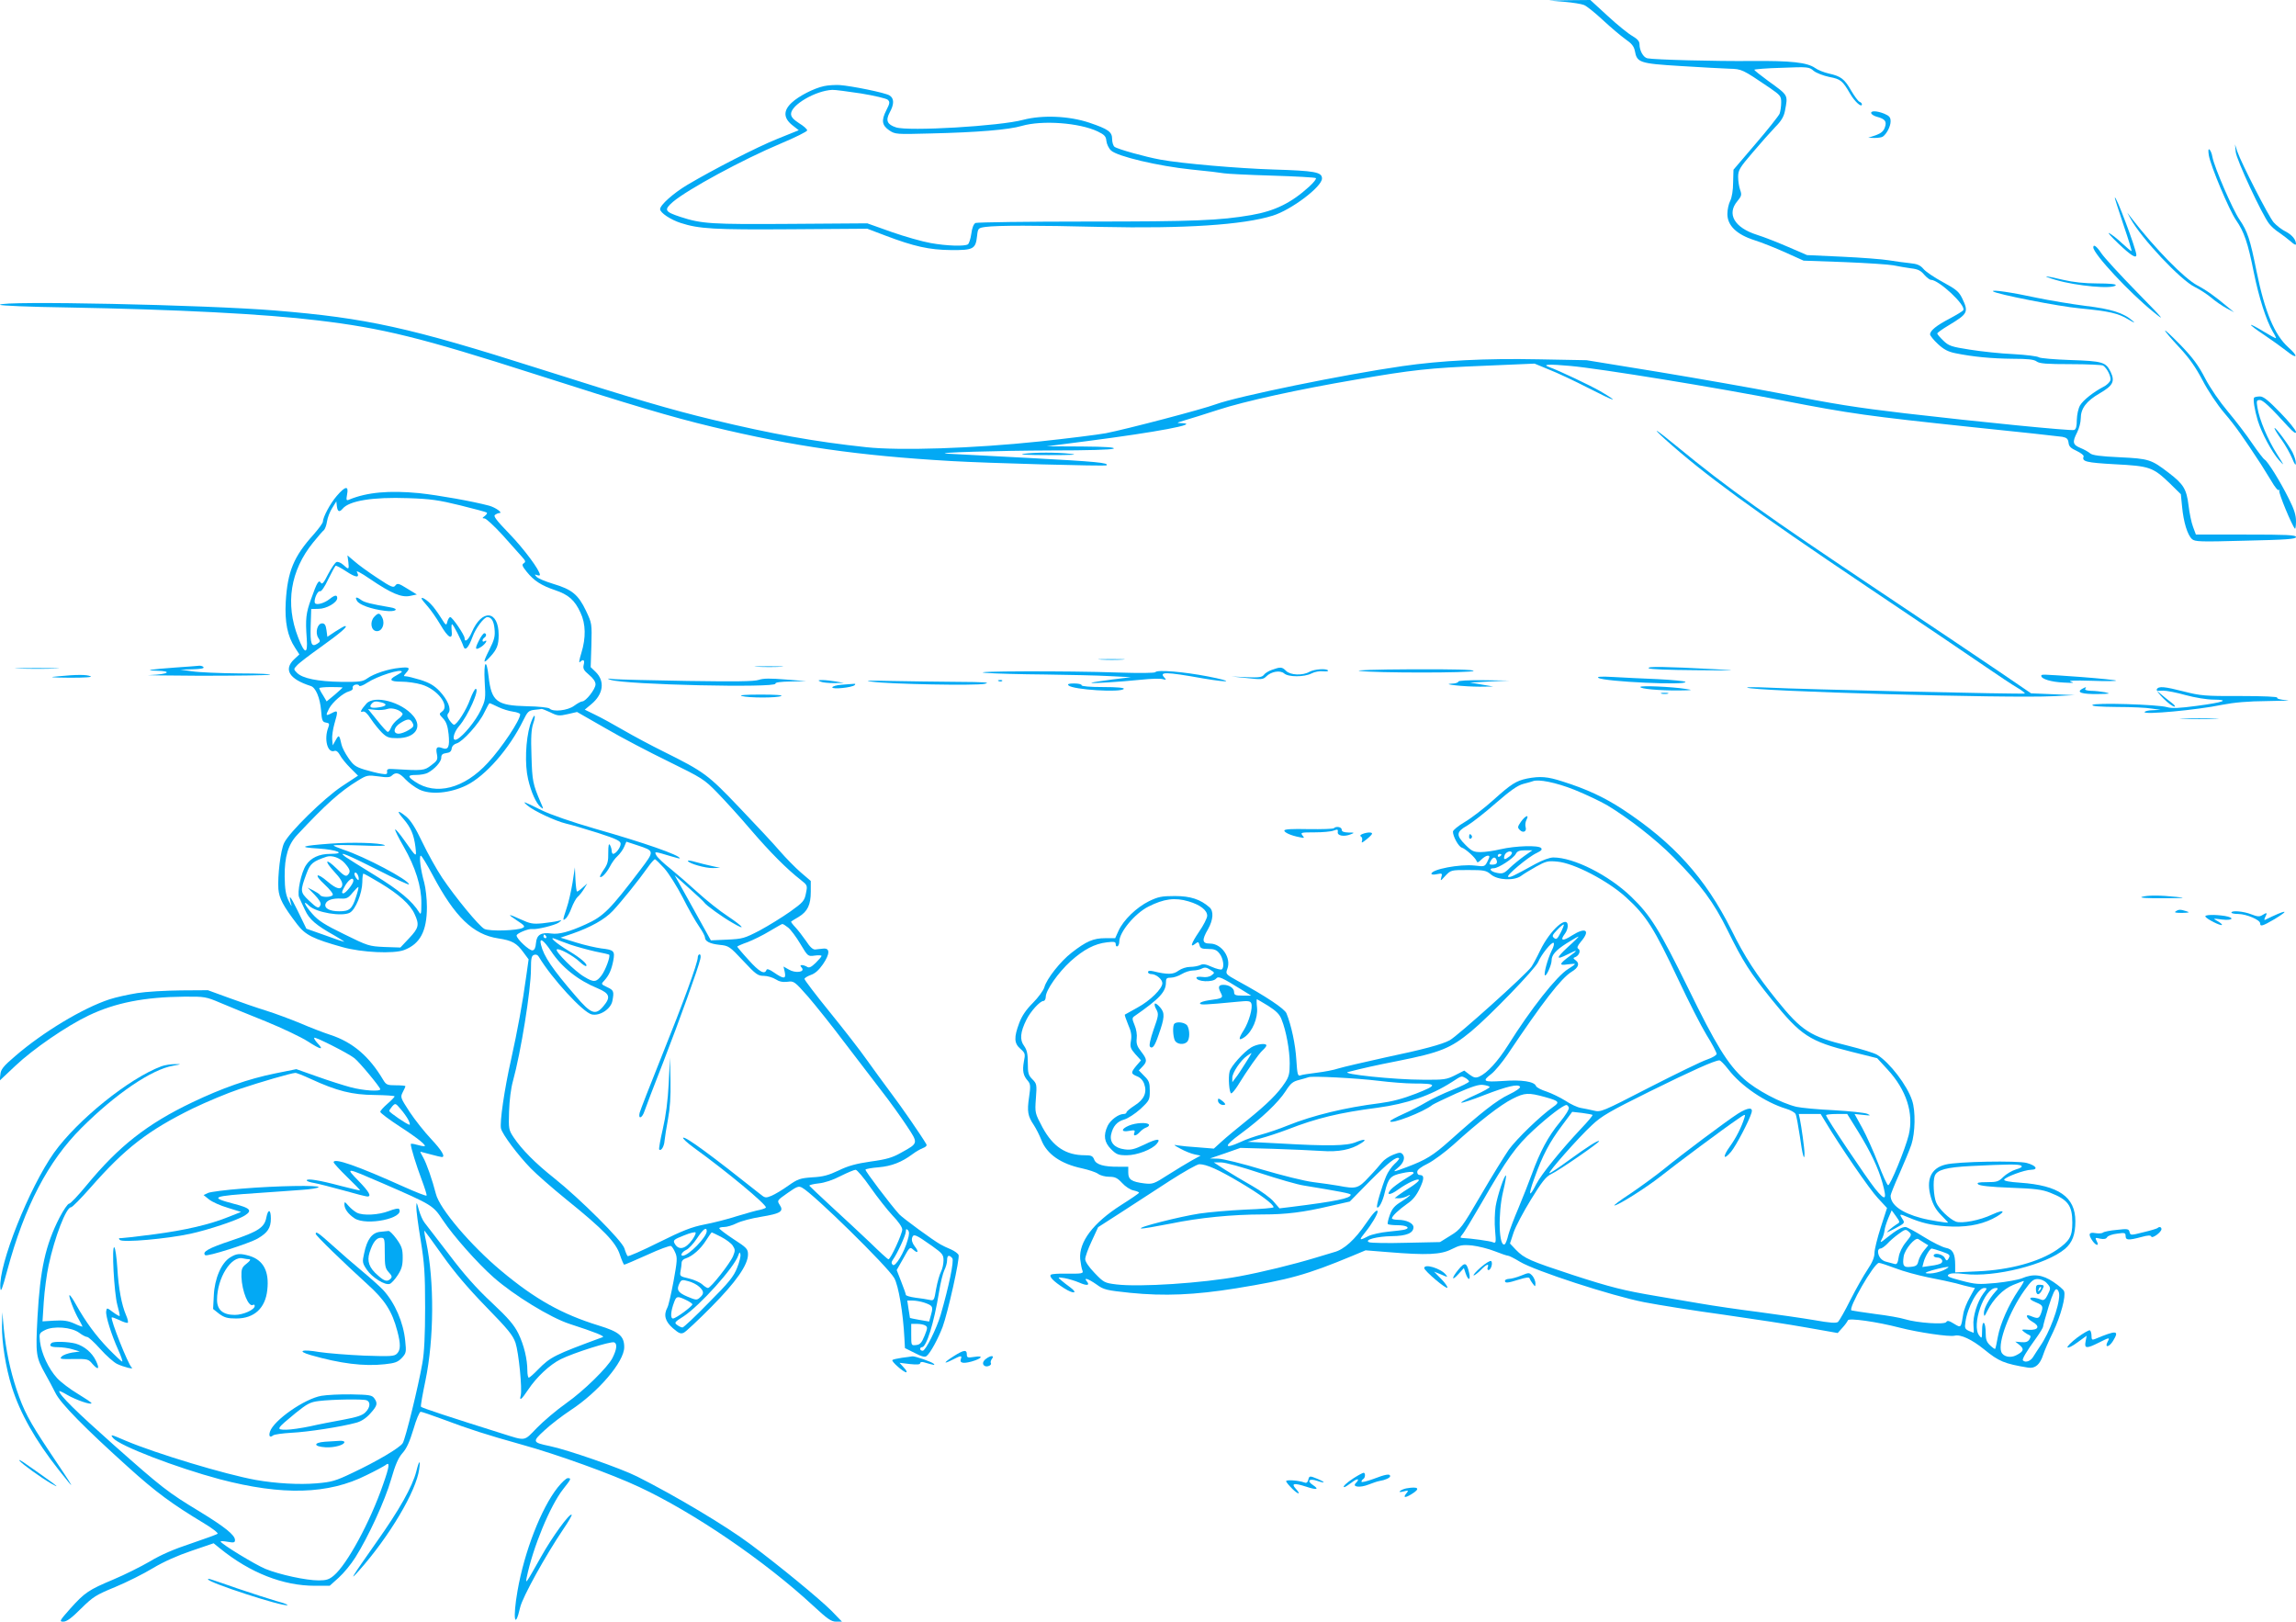 <?xml version="1.0" standalone="no"?>
<!DOCTYPE svg PUBLIC "-//W3C//DTD SVG 20010904//EN"
 "http://www.w3.org/TR/2001/REC-SVG-20010904/DTD/svg10.dtd">
<svg version="1.0" xmlns="http://www.w3.org/2000/svg"
 width="1280pt" height="904pt" viewBox="0 0 1280 904"
 preserveAspectRatio="xMidYMid meet">
<g transform="translate(0,904) scale(0.1,-0.1)"
fill="#03a9f4" stroke="none">
<path d="M8720 9030 c47 -4 97 -12 111 -18 15 -6 62 -44 105 -84 44 -41 100
-88 125 -106 35 -24 48 -40 53 -65 12 -66 25 -71 254 -85 114 -7 237 -14 273
-15 70 -2 72 -3 224 -106 61 -42 65 -47 65 -82 0 -21 -4 -49 -9 -63 -6 -13
-66 -89 -134 -168 l-123 -144 -2 -71 c0 -43 -7 -84 -16 -102 -9 -17 -16 -50
-16 -74 0 -64 51 -114 151 -146 41 -13 119 -44 174 -69 l100 -45 225 -8 c124
-5 248 -13 275 -18 28 -6 72 -13 99 -17 37 -4 54 -12 73 -35 14 -16 31 -29 38
-29 44 0 197 -143 180 -169 -3 -6 -37 -26 -74 -46 -75 -39 -111 -68 -111 -89
0 -7 20 -32 44 -54 32 -30 57 -43 97 -51 98 -20 203 -30 319 -31 85 0 120 -4
134 -15 16 -12 56 -15 190 -15 94 0 176 -4 181 -8 23 -16 46 -64 40 -83 -4
-10 -21 -27 -38 -35 -57 -30 -113 -74 -131 -104 -10 -18 -17 -51 -18 -81 0
-35 -4 -52 -15 -56 -15 -6 -531 45 -943 93 -271 32 -394 51 -711 114 -140 27
-436 79 -659 116 l-405 66 -268 5 c-296 6 -545 -7 -759 -38 -328 -47 -922
-169 -1041 -213 -72 -27 -495 -138 -612 -161 -44 -8 -210 -29 -370 -46 -369
-39 -779 -52 -965 -32 -290 31 -528 74 -860 154 -228 55 -431 114 -965 284
-723 230 -960 282 -1470 324 -386 32 -1535 56 -1535 32 0 -5 170 -12 378 -15
605 -11 1097 -36 1392 -72 362 -43 577 -96 1210 -299 533 -171 764 -240 990
-294 457 -110 816 -161 1330 -191 204 -12 863 -30 869 -24 15 14 -56 21 -432
41 -232 12 -438 23 -457 24 -87 6 287 17 583 18 201 0 334 4 345 10 12 7 -42
11 -178 12 l-195 1 225 29 c388 50 633 96 530 100 -34 1 -34 1 15 16 28 8 111
34 185 58 147 48 446 114 770 169 312 54 411 65 715 77 l280 12 80 -33 c44
-17 144 -64 222 -104 148 -76 180 -85 65 -17 -58 33 -228 114 -286 135 -42 15
-1 17 119 6 160 -14 825 -122 1190 -194 370 -72 473 -86 1040 -146 264 -27
494 -52 512 -55 25 -5 32 -11 35 -33 2 -21 13 -31 46 -46 23 -11 41 -25 38
-31 -11 -28 14 -34 174 -43 194 -10 212 -16 306 -106 l62 -61 7 -70 c8 -86 30
-157 55 -180 17 -15 42 -16 299 -9 227 5 281 9 281 20 0 12 -51 14 -279 14
l-279 0 -16 43 c-9 23 -20 77 -25 119 -11 91 -28 119 -109 181 -99 76 -111 80
-275 88 -109 5 -153 11 -165 22 -9 8 -34 22 -54 30 -43 18 -46 32 -18 87 11
22 20 56 20 77 0 56 31 97 105 140 74 43 87 66 62 119 -27 56 -45 61 -225 67
-89 3 -168 10 -175 15 -7 6 -71 14 -142 18 -72 3 -181 15 -244 25 -103 16
-117 21 -147 50 -19 18 -34 36 -34 40 0 4 28 24 63 45 108 65 113 74 76 151
-18 37 -33 50 -107 90 -48 26 -97 59 -109 74 -18 21 -35 28 -75 32 -29 3 -82
10 -118 16 -36 6 -153 15 -260 20 l-196 9 -104 45 c-58 25 -136 56 -175 68
-126 40 -170 116 -109 188 23 28 25 35 15 63 -6 17 -11 49 -11 72 0 37 8 51
81 136 44 52 101 116 126 142 33 33 48 58 54 90 17 91 21 84 -95 168 -41 30
-76 58 -76 61 0 3 69 9 152 11 148 6 154 5 179 -17 15 -12 54 -27 87 -34 64
-12 74 -21 116 -93 25 -44 66 -81 66 -59 0 5 -6 11 -14 14 -7 3 -28 31 -46 62
-37 65 -57 80 -124 95 -27 6 -62 20 -77 31 -44 31 -135 41 -354 39 -199 -2
-541 7 -581 15 -23 5 -44 43 -44 79 0 16 -12 29 -39 45 -22 12 -84 62 -137
111 l-98 90 -115 -1 -116 -2 85 -7z"/>
<path d="M4594 8560 c-57 -12 -142 -56 -181 -93 -47 -44 -45 -85 3 -124 l37
-29 -119 -48 c-117 -47 -356 -170 -503 -257 -77 -46 -151 -112 -151 -135 0
-20 59 -59 115 -77 102 -33 186 -38 615 -35 l425 3 100 -38 c161 -61 246 -80
367 -81 125 -1 137 6 145 78 5 44 6 45 47 51 70 9 275 9 646 0 462 -10 790 11
956 63 103 32 274 161 274 207 0 36 -40 43 -270 50 -194 6 -509 33 -630 55
-83 15 -242 59 -257 72 -7 6 -13 25 -13 43 0 40 -21 55 -127 91 -113 38 -262
44 -369 16 -129 -35 -640 -65 -709 -42 -49 16 -59 38 -35 83 26 47 25 79 -1
95 -23 15 -211 53 -279 58 -25 1 -64 -1 -86 -6z m206 -41 c74 -12 141 -28 149
-35 13 -12 12 -20 -8 -59 -29 -57 -24 -84 17 -112 33 -22 39 -22 230 -17 263
6 437 21 508 42 114 33 321 18 424 -31 37 -18 46 -27 48 -53 2 -17 13 -41 26
-53 35 -33 264 -87 448 -106 84 -8 166 -18 181 -21 16 -3 136 -9 268 -13 131
-4 241 -10 245 -14 4 -4 -13 -25 -37 -47 -100 -91 -191 -136 -324 -159 -175
-30 -314 -36 -910 -36 -335 0 -617 -4 -627 -8 -10 -6 -19 -27 -23 -60 -4 -29
-13 -55 -19 -59 -18 -12 -118 -9 -207 7 -46 8 -145 36 -219 62 l-135 48 -428
-3 c-442 -3 -495 0 -614 39 -88 29 -93 39 -41 84 83 70 389 236 601 325 81 34
147 67 147 73 0 7 -20 25 -45 40 -32 21 -45 35 -45 52 0 50 137 130 230 134
14 1 86 -9 160 -20z"/>
<path d="M10432 8408 c3 -7 17 -15 32 -19 45 -12 56 -26 44 -59 -7 -21 -21
-33 -51 -44 l-42 -14 35 -1 c19 0 40 3 46 7 22 15 44 58 44 85 0 23 -7 31 -35
43 -42 17 -78 18 -73 2z"/>
<path d="M12464 8193 c4 -44 147 -350 186 -400 11 -15 37 -38 58 -51 20 -14
49 -36 65 -50 15 -14 27 -20 27 -13 0 25 -22 52 -59 71 -21 10 -51 34 -66 51
-29 35 -179 328 -202 394 l-13 40 4 -42z"/>
<path d="M12314 8174 c11 -62 113 -304 151 -360 46 -66 67 -128 100 -294 28
-138 69 -266 105 -328 12 -19 20 -36 18 -37 -2 -2 -32 15 -67 36 -96 58 -96
47 0 -17 46 -31 103 -72 127 -91 59 -48 68 -31 10 20 -78 70 -132 199 -178
425 -36 179 -50 222 -95 288 -38 55 -140 291 -151 349 -3 19 -11 38 -17 42 -6
4 -7 -7 -3 -33z"/>
<path d="M11790 7937 c0 -4 22 -73 49 -153 27 -79 47 -144 44 -144 -3 0 -27
20 -53 44 -25 24 -57 49 -71 56 -13 7 10 -19 51 -58 69 -66 100 -85 100 -63 0
30 -118 345 -120 318z"/>
<path d="M11877 7822 c60 -110 281 -345 359 -382 27 -13 68 -40 91 -59 23 -20
61 -46 85 -59 l43 -23 -30 25 c-76 64 -124 98 -175 125 -73 39 -233 202 -368
376 l-23 30 18 -33z"/>
<path d="M11670 7661 c0 -36 203 -254 335 -360 70 -57 60 -44 -91 110 -94 96
-183 193 -199 217 -26 39 -45 53 -45 33z"/>
<path d="M11459 7480 c118 -35 322 -53 336 -30 4 6 -32 10 -102 10 -73 0 -135
7 -191 20 -104 25 -128 25 -43 0z"/>
<path d="M11111 7416 c14 -15 370 -85 484 -95 164 -16 214 -27 271 -62 32 -19
40 -22 24 -8 -51 45 -121 67 -265 84 -77 10 -198 30 -270 45 -138 30 -254 47
-244 36z"/>
<path d="M12070 7197 c0 -5 35 -46 78 -92 57 -61 92 -111 131 -185 30 -58 82
-136 122 -183 61 -71 106 -136 205 -287 12 -19 38 -61 57 -92 18 -32 37 -55
42 -50 5 4 5 2 2 -4 -6 -10 71 -195 87 -211 3 -4 6 15 6 41 0 35 -10 67 -41
128 -49 98 -116 205 -134 216 -7 4 -38 45 -69 90 -31 46 -92 126 -135 177 -47
56 -98 130 -127 185 -37 72 -68 114 -135 184 -49 50 -88 87 -89 83z"/>
<path d="M12567 6824 c-8 -8 2 -69 20 -129 22 -70 77 -173 118 -220 33 -36 31
-33 -12 35 -51 81 -97 190 -108 258 -6 37 -5 42 13 42 18 0 56 -36 160 -150
28 -30 42 -40 42 -28 0 9 -39 58 -87 107 -67 69 -94 91 -114 91 -14 0 -28 -3
-32 -6z"/>
<path d="M12680 6653 c0 -5 18 -35 40 -65 22 -31 48 -78 59 -104 14 -34 20
-42 20 -26 1 12 -8 39 -18 60 -24 46 -101 149 -101 135z"/>
<path d="M9282 6592 c218 -196 490 -395 1127 -823 295 -198 593 -399 662 -447
70 -48 148 -100 174 -115 26 -15 45 -30 43 -33 -6 -5 -1249 23 -1433 33 -66 3
-118 3 -115 0 20 -20 1462 -61 1705 -48 l120 6 -121 5 -121 5 -179 122 c-99
67 -393 265 -654 439 -644 430 -860 584 -1142 816 -117 96 -149 116 -66 40z"/>
<path d="M5705 6510 c-29 -4 29 -7 140 -7 132 0 170 2 125 7 -80 9 -198 9
-265 0z"/>
<path d="M1877 6275 c-37 -43 -76 -117 -77 -143 0 -8 -24 -40 -52 -72 -110
-122 -145 -205 -155 -375 -6 -112 9 -191 52 -256 l24 -37 -30 -28 c-59 -57
-26 -110 93 -148 28 -8 52 -66 58 -136 4 -57 8 -65 27 -68 19 -3 21 -7 13 -28
-25 -65 -4 -145 35 -130 10 3 20 -5 30 -23 8 -16 34 -48 58 -72 l43 -43 -91
-60 c-99 -66 -293 -256 -321 -315 -20 -41 -37 -185 -32 -257 5 -53 25 -92 105
-197 46 -60 89 -81 253 -127 107 -30 285 -38 343 -16 89 34 127 105 127 240 0
45 -7 106 -15 136 -20 70 -30 150 -19 150 5 0 35 -50 67 -110 123 -232 225
-330 364 -351 79 -12 103 -26 141 -78 l29 -39 -14 -99 c-19 -140 -49 -303 -83
-456 -38 -168 -65 -355 -57 -388 8 -33 94 -148 166 -222 31 -32 121 -111 200
-175 206 -166 275 -238 297 -307 10 -30 21 -55 24 -55 4 0 62 25 129 55 67 31
127 53 132 49 6 -3 17 -21 24 -38 12 -27 10 -48 -10 -158 -13 -69 -28 -135
-34 -146 -23 -43 -13 -78 30 -116 35 -30 45 -34 63 -24 11 6 80 70 151 142
139 140 205 235 205 293 0 30 -7 38 -80 85 -44 29 -80 56 -80 61 0 4 12 7 27
7 15 0 46 9 70 21 24 12 85 28 136 36 109 18 128 30 104 66 -16 25 -15 25 43
66 53 37 62 41 82 30 62 -33 475 -438 513 -503 24 -41 50 -196 57 -336 l3 -55
54 -27 c40 -21 58 -25 67 -17 21 17 63 94 89 162 29 79 97 381 89 401 -3 8
-22 22 -42 31 -20 8 -47 21 -59 28 -43 24 -208 145 -230 168 -48 53 -192 243
-188 249 2 4 36 10 74 13 70 6 128 28 188 73 17 13 43 28 58 34 17 6 24 14 19
22 -28 48 -139 209 -199 288 -39 52 -100 136 -135 185 -35 50 -127 168 -204
263 -78 96 -141 179 -141 185 0 5 16 15 35 22 24 8 45 27 68 60 39 57 40 91 2
87 -14 -1 -34 -4 -45 -5 -13 -1 -29 13 -51 47 -18 26 -45 61 -60 77 -15 16
-26 30 -23 32 2 2 21 14 42 26 49 30 67 67 67 140 l0 60 -56 48 c-30 26 -83
80 -116 118 -33 39 -134 147 -224 241 -177 186 -197 201 -424 314 -69 34 -170
88 -225 120 -55 32 -126 71 -158 86 l-57 28 36 30 c68 56 78 129 24 181 l-27
26 4 122 c3 121 3 122 -30 192 -43 90 -78 119 -182 150 -46 14 -89 32 -95 41
-11 12 -10 13 4 8 9 -3 16 -3 16 1 0 26 -89 145 -169 228 -75 78 -92 100 -81
107 8 6 19 10 24 10 22 0 -21 31 -57 41 -94 25 -280 58 -391 70 -166 16 -290
5 -389 -36 -16 -7 -18 -4 -12 29 10 50 -10 47 -58 -9z m688 -52 c77 -19 144
-37 148 -40 5 -3 0 -11 -10 -19 -16 -12 -16 -13 -2 -14 9 0 54 -42 100 -92 46
-51 94 -106 108 -121 21 -23 23 -29 11 -37 -12 -7 -9 -16 16 -47 41 -51 82
-77 159 -103 74 -25 109 -55 141 -125 30 -63 31 -140 5 -225 -11 -35 -15 -58
-8 -51 19 19 28 12 21 -15 -5 -21 0 -31 30 -56 23 -19 36 -38 36 -53 0 -26
-54 -95 -74 -95 -7 0 -27 -11 -46 -25 -36 -26 -116 -35 -136 -15 -6 6 -62 12
-125 13 -170 4 -199 26 -215 165 -12 106 -28 87 -22 -26 6 -96 5 -104 -22
-161 -28 -59 -96 -143 -132 -162 -31 -16 -22 35 12 74 49 56 116 207 92 207
-5 0 -19 -26 -31 -58 -21 -60 -74 -142 -90 -142 -5 0 -16 12 -26 26 -12 19
-14 29 -5 39 18 22 -4 74 -50 123 -30 31 -56 46 -106 62 -36 11 -73 20 -82 20
-13 0 -13 2 1 18 27 30 20 35 -35 29 -64 -6 -143 -32 -181 -59 -25 -18 -43
-20 -146 -19 -129 2 -214 19 -245 50 -20 20 -20 21 0 42 10 12 69 57 131 101
109 78 156 118 137 118 -5 0 -29 -14 -54 -30 l-45 -30 -5 38 c-4 28 -10 37
-24 37 -27 0 -40 -52 -22 -80 13 -19 12 -23 -6 -34 -32 -20 -39 -1 -36 100 l3
94 41 1 c44 0 104 35 104 60 0 19 -13 18 -42 -5 -30 -24 -74 -36 -82 -23 -9
15 14 71 28 66 7 -3 26 24 46 67 19 39 38 73 41 75 4 2 30 -12 59 -31 54 -36
78 -38 60 -4 -7 11 21 -3 72 -38 119 -81 176 -105 224 -95 l38 8 -54 33 c-48
30 -55 31 -66 17 -10 -14 -22 -10 -100 42 -49 32 -107 74 -128 93 l-39 33 5
-37 c5 -43 2 -44 -28 -16 -13 12 -30 19 -38 16 -8 -3 -29 -34 -47 -68 -23 -46
-33 -59 -40 -48 -12 19 -21 5 -55 -91 -28 -77 -32 -110 -24 -219 7 -92 -12
-89 -48 6 -73 188 -43 372 83 528 27 33 54 65 61 70 6 6 14 27 17 48 3 21 16
55 29 75 l23 37 3 -27 c4 -31 14 -35 32 -14 37 45 169 66 365 59 126 -4 172
-11 290 -40z m-325 -928 c0 -2 -13 -11 -30 -20 -45 -24 -36 -35 28 -35 32 0
82 -7 112 -16 89 -26 159 -118 115 -150 -18 -13 -18 -15 5 -39 18 -19 26 -42
31 -88 7 -71 -2 -90 -36 -77 -30 11 -37 3 -29 -36 5 -28 2 -35 -32 -60 -39
-30 -45 -31 -214 -21 -28 2 -34 -1 -32 -15 2 -14 -3 -16 -34 -11 -20 3 -62 14
-93 23 -48 15 -61 24 -89 65 -18 26 -35 59 -38 74 -12 55 -15 57 -32 26 l-17
-30 -3 33 c-2 18 4 57 12 86 22 75 21 79 -14 61 -34 -18 -36 -15 -16 24 19 37
80 89 112 97 15 4 23 12 20 19 -2 7 4 15 14 18 11 3 21 0 23 -6 1 -5 22 2 44
17 56 37 193 81 193 61z m-330 -88 c0 -1 -20 -19 -44 -40 l-45 -37 -20 34
c-12 18 -21 36 -21 40 0 3 29 6 65 6 36 0 65 -1 65 -3z m867 -108 c24 -12 61
-23 83 -26 22 -3 40 -10 40 -15 0 -32 -102 -186 -180 -270 -132 -144 -290
-185 -407 -105 -43 29 -41 37 8 37 22 0 50 5 62 11 39 20 77 62 77 85 0 17 7
23 28 26 19 2 28 9 30 25 2 14 13 25 28 29 33 9 125 110 154 172 14 29 27 52
29 52 3 0 24 -9 48 -21z m291 -30 c40 -20 49 -21 97 -10 l52 12 159 -91 c87
-51 246 -134 353 -186 185 -91 197 -98 269 -172 41 -42 126 -135 187 -207 110
-128 202 -220 279 -280 38 -30 38 -31 29 -75 -8 -41 -15 -50 -88 -102 -44 -31
-120 -78 -170 -105 -85 -44 -95 -47 -181 -51 l-91 -4 -35 63 c-20 35 -65 117
-101 182 l-66 118 80 -72 c44 -39 82 -75 85 -80 8 -14 102 -82 157 -113 80
-47 63 -23 -25 36 -46 30 -121 90 -168 133 -47 43 -115 102 -152 132 -37 29
-73 63 -79 75 -12 23 -13 23 84 -6 26 -8 47 -13 47 -11 0 18 -198 87 -475 166
-128 37 -243 77 -295 102 -105 52 -111 54 -80 27 36 -31 157 -87 215 -101 28
-6 107 -30 178 -52 105 -34 127 -45 127 -61 0 -20 -27 -56 -42 -56 -4 0 -8 8
-8 18 0 9 -5 24 -10 32 -6 10 -9 -3 -9 -43 1 -48 -4 -65 -25 -95 -14 -20 -23
-38 -21 -40 8 -8 36 21 55 57 10 20 29 47 43 59 14 13 31 37 37 52 l12 28 61
-20 c97 -32 97 -31 16 -138 -168 -221 -204 -258 -304 -303 -92 -42 -150 -57
-191 -51 -58 8 -82 -7 -86 -53 -2 -26 -8 -39 -19 -41 -17 -3 -89 64 -89 83 0
12 68 40 88 36 23 -4 126 21 147 36 19 15 19 15 -5 9 -14 -4 -53 -9 -86 -13
-53 -5 -69 -2 -119 21 -75 34 -81 33 -22 -6 40 -26 46 -33 32 -40 -28 -16
-187 -21 -215 -6 -30 16 -161 175 -235 285 -30 45 -80 134 -110 197 -39 82
-65 123 -92 145 -48 39 -54 32 -13 -15 40 -47 57 -85 66 -155 7 -62 7 -61 -60
34 -27 38 -50 66 -53 63 -3 -2 18 -45 47 -95 66 -115 100 -223 99 -316 0 -59
-2 -67 -12 -51 -38 62 -112 124 -246 206 -80 49 -155 96 -166 104 -47 36 16
10 180 -73 96 -49 175 -86 175 -81 0 24 -247 155 -367 194 -29 10 -53 20 -53
23 0 3 69 3 153 0 90 -4 144 -3 131 2 -29 13 -182 17 -304 8 -161 -12 -181
-20 -67 -27 109 -7 160 -30 67 -30 -60 0 -108 -22 -134 -63 -27 -40 -51 -154
-38 -180 5 -12 20 -44 33 -71 23 -51 61 -84 167 -143 31 -18 54 -33 50 -33 -3
0 -52 16 -108 37 l-102 36 -49 101 c-43 88 -53 97 -34 29 3 -10 -4 2 -16 26
-16 34 -21 64 -22 135 -1 111 20 179 70 232 160 171 239 242 339 303 49 30 54
31 114 23 47 -7 65 -6 75 5 22 21 42 15 76 -22 18 -19 52 -44 76 -56 63 -31
172 -21 263 23 106 52 239 203 317 362 24 49 30 55 62 59 20 2 38 4 40 5 3 1
25 -8 49 -19z m-1145 -842 c30 -35 33 -47 15 -65 -10 -10 -23 -2 -60 35 -63
62 -74 48 -14 -17 33 -35 46 -57 44 -73 -4 -30 -32 -24 -82 19 -63 54 -78 40
-17 -16 29 -27 50 -53 46 -59 -8 -14 -62 -14 -70 -1 -3 6 -21 17 -38 26 l-32
16 39 -40 c25 -26 37 -46 33 -56 -9 -24 -19 -20 -66 25 -48 46 -48 52 -12 150
21 56 35 67 111 93 31 10 76 -6 103 -37z m1780 -27 c25 -28 71 -101 103 -163
31 -62 72 -134 91 -161 18 -26 33 -54 33 -61 0 -22 26 -36 81 -42 52 -5 57 -9
132 -89 71 -76 82 -84 115 -84 20 0 50 -9 66 -19 20 -13 39 -17 66 -14 36 5
39 3 115 -83 42 -49 132 -161 198 -249 67 -88 161 -211 209 -273 48 -61 112
-151 143 -198 65 -98 66 -96 -30 -149 -49 -28 -82 -38 -171 -50 -82 -12 -126
-24 -179 -50 -55 -26 -86 -35 -146 -38 -69 -5 -81 -9 -135 -47 -32 -23 -74
-48 -93 -56 -32 -13 -36 -13 -65 11 -273 217 -411 318 -427 313 -7 -2 21 -28
62 -58 180 -130 399 -312 399 -331 0 -3 -15 -9 -32 -13 -18 -3 -76 -19 -128
-35 -52 -17 -135 -38 -183 -47 -71 -14 -120 -33 -255 -100 -92 -46 -170 -80
-173 -76 -4 4 -12 23 -18 43 -14 44 -247 276 -391 391 -105 83 -181 160 -226
227 -28 42 -29 48 -26 145 2 62 10 128 22 171 43 155 100 506 100 623 0 59 3
74 17 79 11 4 21 0 27 -11 72 -120 246 -310 295 -321 45 -10 106 30 115 75 10
53 8 60 -29 77 -35 17 -35 17 -16 37 27 30 40 60 50 111 10 54 4 60 -67 68
-29 4 -92 18 -140 33 l-87 27 65 22 c101 35 181 79 226 127 48 51 147 174 194
241 18 26 37 47 41 47 4 0 27 -23 52 -50z m-1703 -59 c0 -11 -4 -9 -14 4 -8
11 -12 24 -9 28 7 11 23 -12 23 -32z m119 -23 c106 -64 168 -120 192 -173 28
-60 24 -78 -30 -135 l-49 -52 -89 3 c-86 4 -92 6 -224 71 -109 53 -145 76
-178 114 -45 51 -56 82 -17 44 40 -37 182 -61 226 -38 32 17 69 108 70 171 0
26 3 47 6 47 3 0 45 -23 93 -52z m-149 12 c0 -17 -43 -70 -56 -70 -10 0 -9 9
4 32 22 43 52 64 52 38z m15 -89 c-22 -69 -37 -81 -94 -81 -54 0 -85 17 -76
42 8 21 40 31 86 29 31 -2 41 3 65 33 16 19 30 33 32 31 2 -2 -4 -27 -13 -54z
m2409 -172 c14 -11 45 -52 68 -91 42 -70 42 -70 80 -65 21 3 38 2 38 -2 0 -4
-15 -21 -33 -39 -24 -23 -36 -29 -47 -22 -8 5 -21 10 -29 10 -11 0 -11 -3 -1
-15 20 -24 -35 -32 -72 -10 l-30 17 7 -31 c8 -39 -5 -40 -59 -3 -27 19 -41 23
-43 15 -10 -28 -41 -10 -100 56 -35 38 -63 72 -63 74 0 2 26 14 58 25 31 12
86 39 122 61 36 21 68 40 71 40 4 1 18 -8 33 -20z m-1349 -49 c3 -5 1 -10 -4
-10 -6 0 -11 5 -11 10 0 6 2 10 4 10 3 0 8 -4 11 -10z m135 -46 c36 -12 98
-29 138 -38 41 -8 76 -16 78 -18 8 -9 -20 -85 -42 -115 -30 -39 -43 -41 -97
-8 -51 29 -164 142 -153 152 9 10 90 -33 128 -69 17 -16 33 -26 36 -23 10 9
-30 44 -97 84 -69 41 -118 84 -76 67 11 -5 49 -19 85 -32z m-108 -36 c60 -91
151 -163 261 -208 66 -28 73 -49 31 -99 -44 -53 -69 -44 -155 57 -129 149
-178 222 -193 285 -11 44 13 29 56 -35z m1782 -1319 c38 -54 93 -124 122 -155
32 -33 54 -65 54 -78 0 -24 -65 -166 -77 -166 -4 0 -50 42 -102 93 -53 50
-150 141 -216 201 -66 61 -121 113 -123 116 -1 4 22 10 51 13 33 3 81 19 123
41 38 19 76 35 84 35 8 0 46 -45 84 -100z m-914 -242 c0 -33 -101 -137 -134
-137 -16 0 -3 22 19 32 14 6 41 35 61 65 34 52 54 66 54 40z m1120 -50 c-19
-69 -69 -152 -83 -138 -9 9 -8 16 1 29 24 33 72 137 72 157 0 14 3 16 11 8 9
-9 9 -23 -1 -56z m-1200 3 c-38 -54 -77 -62 -99 -22 -10 18 -4 23 52 45 34 14
63 21 65 16 2 -5 -6 -22 -18 -39z m160 15 c27 -14 57 -36 65 -49 14 -21 14
-28 2 -58 -17 -41 -125 -178 -140 -178 -6 0 -20 9 -32 20 -12 11 -45 26 -74
33 -51 12 -52 13 -47 41 3 16 6 37 6 47 0 10 10 21 23 24 37 12 83 52 113 100
16 25 30 45 32 45 1 0 25 -11 52 -25z m1178 -52 c56 -40 62 -48 62 -79 0 -19
-6 -48 -14 -63 -8 -15 -20 -58 -27 -95 -11 -66 -12 -68 -38 -62 -14 3 -50 9
-78 12 -29 4 -53 11 -53 16 0 5 -12 38 -26 74 l-25 64 37 65 c35 64 37 65 55
49 27 -25 33 -12 8 19 -13 17 -18 34 -14 47 8 24 18 20 113 -47z m-1089 -121
c-18 -47 -46 -82 -158 -194 -74 -76 -140 -138 -146 -138 -6 0 -20 6 -30 14
-17 12 -15 16 36 48 90 59 283 273 305 340 7 20 8 20 12 5 2 -10 -6 -44 -19
-75z m1200 54 c11 -13 -19 -157 -65 -316 -23 -78 -84 -200 -100 -200 -8 0 -14
5 -14 10 0 6 4 10 10 10 25 0 67 135 95 307 8 52 22 107 30 123 8 16 15 40 15
55 0 28 11 32 29 11z m-1411 -159 c27 -25 28 -39 4 -60 -17 -16 -22 -15 -70 5
-54 23 -63 39 -42 78 9 16 15 17 47 8 21 -5 48 -19 61 -31z m-73 -74 c19 -9
35 -20 35 -24 0 -11 -92 -79 -108 -79 -16 0 -13 41 7 93 12 32 18 33 66 10z
m1326 -14 c49 -17 52 -22 40 -66 l-11 -40 -53 9 c-28 5 -53 10 -54 11 0 1 -4
23 -8 50 l-7 47 29 0 c17 0 45 -5 64 -11z m9 -129 c12 -8 11 -15 -6 -57 -16
-39 -25 -49 -47 -51 -27 -3 -27 -3 -27 57 l0 61 33 0 c17 0 39 -4 47 -10z"/>
<path d="M1990 5691 c11 -22 80 -47 156 -56 61 -8 85 11 27 20 -101 17 -142
27 -159 40 -27 20 -37 18 -24 -4z"/>
<path d="M2350 5704 c0 -4 15 -23 33 -43 18 -20 50 -66 72 -103 44 -76 70 -89
63 -33 -2 19 -1 35 2 35 7 0 52 -89 64 -124 9 -27 28 -7 50 53 17 48 64 111
83 111 23 -1 36 -22 40 -66 4 -41 -1 -60 -29 -116 -37 -73 -36 -84 4 -40 38
41 48 65 48 122 0 138 -93 148 -150 15 -18 -42 -40 -60 -40 -32 0 17 -68 117
-80 117 -5 0 -12 -11 -16 -25 -6 -24 -7 -24 -36 22 -17 27 -40 59 -52 71 -23
26 -56 47 -56 36z"/>
<path d="M2086 5601 c-25 -27 -18 -75 11 -79 31 -5 51 37 35 73 -14 30 -23 31
-46 6z"/>
<path d="M2670 5469 c-25 -48 -21 -57 14 -34 24 16 39 44 16 30 -5 -3 -10 -2
-10 4 0 5 5 13 10 16 13 8 13 25 0 25 -5 0 -19 -18 -30 -41z"/>
<path d="M2043 5118 c-31 -35 -39 -52 -21 -45 11 4 25 -9 46 -41 17 -26 45
-60 62 -77 27 -26 39 -30 85 -30 99 0 142 61 89 124 -65 78 -216 118 -261 69z
m85 6 c33 -9 27 -21 -15 -27 -43 -7 -58 0 -42 19 13 15 23 17 57 8z m116 -62
c3 -5 -8 -19 -25 -31 -16 -12 -34 -33 -39 -47 -5 -13 -13 -24 -18 -24 -5 0
-31 29 -59 64 l-51 63 41 -4 c23 -3 53 0 67 5 25 9 71 -5 84 -26z m56 -52 c9
-17 6 -23 -22 -40 -18 -11 -43 -20 -55 -20 -35 0 -29 36 10 60 40 25 54 25 67
0z"/>
<path d="M2955 4998 c-25 -84 -30 -221 -11 -301 17 -74 45 -136 71 -157 16
-13 16 -11 0 25 -45 105 -48 122 -52 260 -4 107 -1 150 10 183 8 23 11 42 6
42 -4 0 -15 -24 -24 -52z"/>
<path d="M3835 4240 c9 -15 98 -40 139 -39 l41 1 -45 10 c-25 5 -67 16 -93 23
-26 8 -45 10 -42 5z"/>
<path d="M3192 4120 c-8 -47 -22 -111 -33 -142 -23 -69 -23 -74 -5 -58 8 6 23
33 32 58 10 26 25 54 34 62 10 8 26 29 36 45 l18 30 -25 -22 c-14 -13 -28 -23
-32 -23 -3 0 -7 30 -9 68 l-3 67 -13 -85z"/>
<path d="M3890 3703 c0 -31 -83 -258 -202 -553 -63 -157 -118 -298 -122 -313
-9 -39 14 -31 27 9 5 16 52 139 105 274 93 240 193 518 206 573 4 16 2 27 -4
27 -5 0 -10 -8 -10 -17z"/>
<path d="M3728 3000 c-5 -97 -16 -181 -33 -254 -14 -60 -23 -112 -20 -114 11
-11 28 18 30 50 2 18 10 72 19 119 11 58 16 127 14 215 l-3 129 -7 -145z"/>
<path d="M6138 5363 c34 -2 88 -2 120 0 31 2 3 3 -63 3 -66 0 -92 -1 -57 -3z"/>
<path d="M980 5319 c-148 -11 -179 -16 -107 -18 92 -2 66 -20 -35 -24 -51 -1
71 -3 272 -4 201 0 378 2 394 6 16 3 -60 7 -170 7 -109 1 -228 6 -264 12 l-65
9 68 2 c43 1 66 5 62 11 -3 6 -14 9 -23 9 -9 -1 -69 -6 -132 -10z"/>
<path d="M4223 5323 c37 -2 96 -2 130 0 34 2 4 3 -68 3 -71 0 -99 -1 -62 -3z"/>
<path d="M9191 5315 c6 -6 111 -10 262 -11 242 -2 246 -2 97 6 -264 14 -370
16 -359 5z"/>
<path d="M108 5313 c57 -2 147 -2 200 0 53 1 7 3 -103 3 -110 0 -154 -2 -97
-3z"/>
<path d="M7091 5306 c-18 -6 -39 -19 -45 -28 -10 -13 -27 -16 -97 -13 l-84 4
88 -9 c79 -9 89 -8 106 9 28 28 78 36 100 17 23 -21 112 -21 153 0 17 9 45 14
64 12 18 -2 30 0 28 4 -8 13 -77 8 -104 -7 -38 -22 -106 -19 -130 5 -23 23
-31 23 -79 6z"/>
<path d="M7580 5300 c85 -12 628 -12 635 0 4 7 -112 10 -342 9 -207 -1 -326
-5 -293 -9z"/>
<path d="M5495 5289 c50 -4 198 -8 330 -9 132 -2 294 -5 360 -9 l120 -6 -105
-13 c-58 -8 -109 -15 -115 -18 -14 -6 161 5 278 17 54 6 108 7 120 3 18 -5 20
-4 10 7 -34 35 2 35 215 -3 154 -26 176 -18 27 11 -134 26 -284 39 -294 24 -3
-5 -87 -6 -211 -2 -276 10 -856 8 -735 -2z"/>
<path d="M325 5270 c-58 -5 -46 -7 65 -8 83 0 127 3 115 8 -22 10 -76 10 -180
0z"/>
<path d="M11380 5272 c0 -17 56 -34 125 -37 54 -3 63 -2 40 5 -20 6 17 8 114
5 79 -3 142 -2 138 1 -3 3 -90 12 -194 20 -226 16 -223 16 -223 6z"/>
<path d="M8911 5261 c32 -21 497 -43 485 -22 -3 4 -72 11 -153 15 -81 3 -193
9 -248 12 -69 4 -95 2 -84 -5z"/>
<path d="M3405 5250 c83 -27 923 -46 918 -21 -2 7 27 11 85 12 l87 2 -115 9
c-84 7 -124 7 -150 -2 -27 -9 -131 -10 -396 -6 -197 3 -381 8 -409 10 -41 5
-45 4 -20 -4z"/>
<path d="M4575 5240 c11 -5 45 -8 75 -8 l55 1 -45 8 c-25 4 -58 8 -75 8 -26 0
-27 -2 -10 -9z"/>
<path d="M4860 5240 c101 -14 579 -23 630 -12 35 8 -1 10 -156 11 -110 1 -277
3 -370 5 -124 3 -152 2 -104 -4z"/>
<path d="M5568 5243 c7 -3 16 -2 19 1 4 3 -2 6 -13 5 -11 0 -14 -3 -6 -6z"/>
<path d="M8130 5240 c0 -5 -17 -11 -37 -11 -64 -3 72 -17 157 -17 l75 1 -65
11 -65 11 110 6 110 5 -142 2 c-90 1 -143 -2 -143 -8z"/>
<path d="M4693 5223 c-29 -2 -53 -9 -53 -15 0 -12 110 -1 125 13 5 6 4 8 -5 7
-8 -1 -39 -3 -67 -5z"/>
<path d="M5957 5219 c24 -24 295 -41 308 -19 4 6 -37 10 -114 10 -74 0 -121 4
-121 10 0 6 -19 10 -42 10 -29 0 -39 -3 -31 -11z"/>
<path d="M9145 5211 c-6 -11 109 -21 215 -20 79 1 81 2 35 9 -78 12 -244 19
-250 11z"/>
<path d="M11606 5199 c-31 -19 1 -29 89 -28 69 1 75 2 40 10 -22 4 -57 8 -78
8 -23 1 -36 5 -32 11 8 12 5 12 -19 -1z"/>
<path d="M12024 5198 c-8 -13 79 -98 99 -97 7 0 -1 10 -17 22 -16 12 -41 32
-55 44 l-26 22 35 1 c19 0 76 -11 125 -25 52 -14 118 -25 155 -25 95 -1 57
-15 -94 -35 -98 -13 -137 -15 -165 -7 -51 15 -408 26 -416 12 -4 -7 41 -10
137 -11 79 0 166 -4 193 -9 l50 -7 -42 -2 c-23 0 -44 -5 -47 -10 -11 -17 293
11 432 40 67 13 141 20 256 21 88 1 135 3 103 5 -33 2 -55 8 -52 14 4 5 -74 9
-207 9 -196 -1 -221 2 -312 25 -110 28 -141 31 -152 13z"/>
<path d="M9263 5173 c9 -2 25 -2 35 0 9 3 1 5 -18 5 -19 0 -27 -2 -17 -5z"/>
<path d="M4135 5160 c41 -11 196 -11 220 0 12 5 -31 8 -115 8 -83 0 -123 -3
-105 -8z"/>
<path d="M12173 5033 c48 -2 126 -2 175 0 48 1 8 3 -88 3 -96 0 -136 -2 -87
-3z"/>
<path d="M8513 4700 c-61 -13 -88 -30 -188 -120 -49 -44 -120 -99 -157 -121
-38 -22 -68 -47 -68 -55 0 -27 31 -83 49 -89 21 -6 77 -57 83 -75 3 -10 9 -9
26 8 12 12 28 22 36 22 12 0 12 -5 -1 -31 -15 -30 -16 -31 -72 -24 -82 9 -241
-21 -241 -46 0 -5 14 -6 31 -2 29 6 31 4 24 -18 -6 -22 -4 -21 23 9 31 32 31
32 127 32 89 0 100 -2 127 -25 38 -32 131 -36 169 -7 13 10 51 33 83 51 54 30
66 33 117 28 94 -8 283 -107 385 -200 112 -102 155 -170 293 -463 54 -115 123
-251 154 -302 32 -51 57 -99 57 -107 0 -7 -23 -21 -52 -31 -29 -9 -174 -80
-323 -156 -264 -136 -271 -139 -310 -129 -22 5 -55 12 -73 15 -18 3 -57 21
-85 40 -29 18 -76 41 -105 51 -29 9 -56 23 -59 31 -9 25 -80 36 -184 28 -110
-7 -119 -2 -64 40 19 15 58 62 87 104 197 294 301 429 360 465 38 23 46 46 23
63 -16 12 -16 14 -2 19 21 9 31 37 16 46 -9 5 -5 16 14 39 55 64 28 84 -48 36
-54 -35 -71 -31 -40 10 8 10 15 29 15 42 1 66 -98 -21 -154 -137 -18 -38 -40
-78 -48 -90 -30 -43 -412 -386 -456 -410 -42 -23 -150 -52 -360 -96 -117 -26
-234 -53 -260 -61 -26 -9 -81 -19 -122 -24 -41 -5 -82 -11 -91 -15 -14 -5 -17
7 -22 87 -5 85 -28 193 -55 259 -10 25 -112 94 -274 182 -65 36 -66 38 -56 65
24 62 -31 142 -96 142 -45 0 -47 19 -11 81 29 52 32 100 8 121 -51 45 -107 63
-193 63 -74 0 -93 -4 -145 -29 -70 -35 -142 -105 -169 -164 l-19 -42 -56 0
c-65 0 -105 -17 -187 -81 -62 -48 -139 -145 -152 -193 -5 -17 -34 -57 -64 -87
-38 -38 -61 -72 -76 -112 -30 -80 -29 -113 7 -144 26 -23 28 -28 19 -71 -9
-51 -4 -78 22 -107 15 -18 16 -29 7 -91 -12 -80 -7 -106 26 -155 13 -20 32
-57 42 -83 31 -80 109 -134 227 -159 36 -8 76 -21 89 -30 13 -10 41 -17 63
-17 32 0 45 -6 72 -35 17 -19 46 -38 63 -41 17 -4 31 -9 31 -13 0 -3 -45 -34
-99 -68 -157 -100 -237 -206 -229 -302 3 -25 8 -53 12 -62 8 -19 -1 -20 -96
-19 -37 1 -73 -2 -78 -5 -15 -9 11 -37 72 -76 53 -34 81 -30 34 5 -16 11 -38
29 -50 39 -21 18 -20 18 19 12 22 -4 59 -15 82 -25 43 -19 61 -16 42 7 -20 24
8 15 55 -18 40 -29 54 -32 187 -46 190 -19 358 -12 589 25 295 48 394 75 649
181 l74 31 125 -10 c218 -18 295 -14 354 16 46 23 60 26 115 21 34 -4 91 -18
126 -32 35 -14 68 -25 74 -25 6 0 36 -15 67 -34 85 -51 509 -189 691 -225 83
-16 283 -48 445 -70 162 -23 371 -55 465 -72 l170 -30 26 29 c15 16 28 35 31
42 4 14 161 -8 288 -41 105 -27 277 -52 306 -45 34 9 97 -21 165 -76 82 -67
112 -80 246 -102 39 -6 66 17 84 73 6 20 31 77 55 126 43 91 72 199 61 227 -3
9 -30 32 -60 52 -61 41 -112 47 -175 20 -20 -8 -85 -20 -144 -26 -99 -9 -114
-8 -194 13 -70 18 -83 25 -71 34 11 8 37 9 89 3 168 -20 455 52 560 140 41 35
58 79 58 154 0 136 -93 200 -308 215 -60 4 -91 10 -89 17 5 14 114 55 150 55
43 1 28 24 -24 38 -51 14 -389 8 -453 -9 -82 -20 -110 -85 -81 -184 12 -41 29
-70 56 -97 21 -22 39 -40 39 -42 0 -4 -107 13 -150 25 -109 29 -170 74 -170
125 0 7 22 62 49 122 26 59 57 133 67 163 21 65 24 186 4 245 -27 84 -125 212
-195 255 -16 10 -88 32 -160 50 -214 52 -260 82 -402 258 -111 138 -176 237
-250 387 -146 291 -322 486 -606 673 -104 68 -203 114 -337 156 -83 27 -124
30 -197 16z m265 -63 c62 -25 144 -64 182 -86 118 -71 271 -190 370 -290 154
-156 223 -249 301 -407 86 -175 126 -237 247 -387 162 -200 209 -232 447 -291
l140 -35 58 -63 c105 -114 147 -244 118 -365 -19 -78 -104 -284 -115 -280 -6
2 -31 57 -56 123 -25 65 -65 154 -88 196 l-43 78 48 -5 c42 -5 45 -4 23 6 -14
6 -97 15 -185 20 -89 4 -183 13 -210 19 -87 21 -225 94 -292 155 -91 82 -157
189 -312 507 -161 327 -209 405 -317 509 -127 122 -321 219 -434 219 -21 0
-61 -15 -100 -36 -127 -70 -140 -76 -152 -72 -15 5 111 111 159 133 27 13 32
20 24 28 -16 16 -142 12 -225 -7 -37 -9 -87 -16 -112 -16 -38 0 -49 5 -84 40
-54 54 -52 73 10 108 27 16 99 72 159 125 82 71 122 99 153 107 24 6 48 13 53
15 31 13 130 -7 233 -48z m-364 -372 c-26 -20 -33 -18 -27 4 5 21 35 33 42 18
1 -4 -5 -15 -15 -22z m85 4 c-24 -17 -61 -47 -81 -66 -32 -32 -41 -35 -72 -29
-37 7 -50 26 -18 26 25 0 108 54 122 79 8 16 20 21 52 21 l41 0 -44 -31z
m-129 7 c0 -3 -4 -8 -10 -11 -5 -3 -10 -1 -10 4 0 6 5 11 10 11 6 0 10 -2 10
-4z m-27 -30 c7 -18 -1 -26 -25 -26 -16 0 -17 3 -8 20 13 23 26 26 33 6z
m-1716 -231 c64 -19 103 -49 103 -80 0 -13 -21 -54 -46 -90 -44 -65 -52 -92
-19 -65 14 11 17 10 22 -8 4 -18 13 -22 48 -22 35 0 48 -5 64 -26 21 -27 28
-78 12 -88 -5 -3 -30 3 -55 14 -35 16 -50 18 -65 10 -11 -5 -36 -10 -56 -10
-21 0 -48 -9 -65 -21 -29 -22 -60 -23 -142 -3 -18 4 -28 2 -28 -5 0 -6 8 -11
18 -11 27 0 62 -29 62 -51 0 -30 -67 -97 -139 -136 -36 -20 -68 -38 -70 -39
-2 -2 6 -26 18 -55 17 -38 21 -61 16 -90 -6 -35 -3 -44 24 -75 l32 -35 -26
-30 c-32 -39 -31 -44 4 -59 19 -7 34 -24 40 -43 17 -47 -1 -87 -54 -120 -25
-16 -45 -33 -45 -38 0 -5 -7 -9 -16 -9 -28 0 -73 -33 -89 -66 -25 -53 -19 -92
19 -130 30 -30 40 -34 88 -34 56 0 141 32 167 64 26 31 1 30 -68 -4 -57 -27
-76 -32 -112 -27 -55 7 -83 38 -75 81 10 47 33 74 73 85 21 6 61 32 91 59 50
47 52 51 52 101 0 45 -4 57 -31 83 l-30 31 20 21 c28 29 26 41 -8 85 -22 28
-27 44 -24 72 3 20 -2 52 -12 75 -14 34 -14 40 -1 49 142 99 176 136 176 189
0 22 4 26 28 26 15 0 42 9 60 20 18 11 46 20 63 20 17 0 39 5 50 11 16 8 26 6
46 -7 26 -16 26 -17 7 -31 -12 -9 -32 -12 -51 -9 -18 2 -33 1 -33 -4 0 -23 91
-28 110 -5 13 15 27 9 150 -67 l45 -28 -47 0 c-41 0 -48 3 -48 20 0 21 -27 40
-59 40 -28 0 -32 -12 -16 -43 16 -30 12 -33 -65 -43 -27 -4 -50 -11 -50 -17 0
-10 23 -9 212 9 57 6 69 4 74 -10 9 -24 -13 -101 -41 -147 -33 -51 -32 -65 4
-40 43 31 74 105 69 163 -3 26 -3 48 -1 48 1 0 30 -17 63 -37 45 -29 64 -47
75 -77 25 -61 45 -171 45 -244 0 -56 -4 -74 -26 -107 -40 -61 -99 -119 -209
-208 -55 -44 -120 -98 -144 -120 l-44 -40 -86 7 c-47 3 -99 8 -116 11 -26 5
-24 3 15 -18 25 -14 60 -28 79 -32 l34 -7 -49 -27 c-27 -15 -86 -51 -132 -80
-79 -51 -86 -53 -132 -48 -71 9 -90 21 -90 60 l0 33 -52 0 c-85 -1 -128 12
-138 40 -8 20 -16 24 -51 24 -107 0 -178 47 -237 155 -42 80 -43 80 -37 162 6
77 5 82 -20 107 -22 22 -25 34 -25 91 0 51 -5 72 -21 95 -25 33 -21 77 13 145
23 47 76 105 95 105 7 0 13 11 13 23 0 37 70 136 139 199 73 65 133 97 202
105 42 5 49 3 49 -11 0 -10 5 -14 10 -11 6 3 10 15 10 26 0 53 87 157 162 195
87 44 148 52 225 29z m2073 -175 c-18 -35 -24 -39 -36 -29 -13 10 -10 17 17
45 18 19 34 32 37 30 2 -2 -6 -23 -18 -46z m40 -80 c-67 -62 -67 -74 0 -40 55
28 60 25 12 -9 -60 -44 -63 -55 -14 -47 23 3 42 4 42 2 0 -3 -17 -15 -38 -28
-63 -38 -210 -225 -335 -425 -57 -90 -115 -154 -161 -175 -20 -8 -29 -6 -54
12 l-29 22 -51 -26 c-48 -24 -61 -26 -179 -25 -159 0 -462 32 -418 43 82 21
152 37 275 61 241 48 297 71 411 165 105 87 358 349 374 387 18 43 76 114 86
107 5 -3 1 -22 -10 -42 -23 -47 -46 -131 -38 -139 8 -7 37 59 37 82 0 31 22
57 83 96 34 21 64 39 67 38 3 0 -24 -27 -60 -59z m895 -681 c71 -93 205 -184
323 -220 24 -7 47 -20 52 -29 5 -9 15 -65 24 -124 14 -103 26 -147 26 -95 0
26 -17 148 -26 192 l-6 27 61 0 61 0 28 -46 c79 -132 246 -376 291 -423 l51
-55 -35 -108 c-19 -59 -35 -124 -35 -143 0 -24 -12 -53 -39 -93 -21 -31 -64
-107 -95 -168 -30 -61 -62 -116 -69 -123 -11 -8 -43 -6 -133 10 -65 11 -204
31 -309 45 -104 13 -255 35 -335 49 -80 14 -185 31 -235 40 -184 31 -255 49
-465 117 -243 80 -271 92 -319 141 l-33 35 20 61 c11 33 55 116 97 184 60 98
83 127 111 141 44 20 274 179 269 185 -6 6 -63 -30 -169 -107 -54 -40 -103
-72 -108 -72 -13 0 161 198 237 268 54 51 99 77 321 187 237 117 362 173 389
174 6 1 28 -22 50 -50z m-1950 -64 c65 -8 153 -15 195 -15 135 0 137 -8 15
-56 -77 -30 -136 -45 -204 -54 -192 -24 -370 -67 -512 -124 -46 -19 -112 -41
-145 -50 -34 -9 -87 -27 -118 -42 -95 -43 -95 -24 1 46 118 87 209 174 250
237 28 44 40 54 76 63 23 6 47 13 52 15 18 8 267 -5 390 -20z m486 15 c10 -6
19 -15 19 -19 0 -5 -42 -26 -92 -46 -51 -20 -118 -52 -148 -70 -30 -18 -88
-48 -127 -65 -40 -18 -73 -36 -73 -40 0 -21 187 51 236 91 7 5 65 33 131 63
89 39 128 52 152 48 17 -2 33 -7 36 -11 2 -4 -35 -25 -82 -46 -48 -21 -82 -40
-76 -42 5 -2 63 17 129 43 125 48 187 63 198 46 4 -6 -23 -25 -61 -43 -68 -32
-157 -102 -329 -256 -95 -85 -135 -109 -241 -149 -77 -29 -83 -30 -50 -4 31
25 43 56 27 75 -10 12 -18 12 -53 -2 -23 -9 -51 -28 -62 -42 -11 -14 -44 -52
-74 -83 -59 -64 -71 -67 -169 -48 -28 5 -91 14 -139 20 -50 6 -174 37 -286 70
-111 34 -219 60 -245 61 l-47 1 85 29 85 30 180 -5 c99 -3 222 -9 272 -12 96
-7 166 7 221 43 36 22 20 26 -29 6 -51 -21 -152 -23 -429 -7 l-175 9 69 18
c38 10 108 33 155 51 162 63 286 93 501 121 163 22 295 67 414 143 57 37 52
35 77 22z m444 -106 c78 -22 82 -28 43 -55 -70 -49 -202 -177 -246 -237 -24
-35 -95 -149 -156 -254 -107 -183 -113 -191 -170 -226 l-58 -36 -189 -4 c-103
-3 -196 -1 -206 3 -32 13 45 33 127 34 81 1 120 17 120 50 0 22 -40 41 -85 41
-19 0 -35 4 -35 8 0 13 39 49 87 83 29 19 50 46 68 84 26 55 26 75 -1 75 -8 0
-14 8 -13 18 0 11 21 27 58 45 32 16 97 64 144 106 141 128 263 223 330 256
67 34 88 35 182 9z m131 -58 c3 -9 -18 -43 -50 -82 -65 -78 -111 -165 -156
-289 -18 -49 -52 -135 -75 -190 -24 -56 -49 -122 -56 -148 -6 -26 -15 -50 -20
-53 -33 -20 -39 170 -9 295 11 46 18 86 16 88 -8 8 -48 -111 -58 -172 -5 -33
-7 -93 -3 -134 6 -68 5 -73 -12 -66 -15 7 -125 22 -172 24 -12 1 -11 4 1 19 9
9 57 89 108 177 142 247 191 315 290 406 84 77 165 139 183 139 4 0 10 -6 13
-14z m132 -41 c3 -3 -26 -37 -64 -77 -111 -118 -222 -255 -249 -308 -41 -82
-47 -66 -11 32 46 128 84 200 153 292 l58 78 54 -6 c30 -4 57 -9 59 -11z
m1481 -93 c70 -114 112 -202 136 -288 26 -95 17 -102 -41 -31 -49 61 -274 397
-274 410 0 4 27 7 59 7 l59 0 61 -98z m-2585 -181 c-16 -15 -37 -45 -46 -67
-25 -60 -57 -168 -51 -174 9 -10 32 33 43 83 19 79 32 94 96 107 30 7 58 9 61
6 7 -7 11 -4 -53 -44 -28 -18 -59 -41 -69 -52 -31 -34 -7 -35 40 -1 51 37 115
66 115 52 0 -5 -20 -22 -45 -38 -25 -15 -56 -36 -68 -45 l-22 -17 23 -1 c13 0
32 5 43 10 38 21 18 1 -28 -28 -38 -23 -52 -39 -65 -75 -9 -25 -14 -48 -11
-51 4 -3 28 -6 54 -6 49 0 74 -14 42 -24 -10 -3 -52 -8 -93 -12 -41 -4 -92
-15 -112 -25 -52 -27 -54 -24 -15 24 31 38 67 98 67 112 0 19 -23 -4 -64 -64
-62 -91 -123 -147 -178 -161 -23 -7 -70 -21 -103 -31 -129 -39 -297 -80 -426
-104 -206 -38 -556 -61 -686 -45 -65 8 -70 11 -120 63 -33 34 -53 64 -53 78 0
13 16 58 36 100 l36 78 129 83 c71 46 193 125 271 176 78 50 152 92 164 92 40
0 107 -30 228 -102 110 -65 186 -121 186 -138 0 -4 -71 -10 -157 -13 -87 -4
-202 -14 -256 -22 -111 -17 -351 -78 -325 -83 9 -2 83 11 165 27 160 33 343
51 514 51 128 0 226 12 374 47 l110 25 113 115 c103 103 148 139 162 126 2 -2
-9 -17 -26 -32z m-747 -51 c98 -32 207 -64 243 -69 200 -33 260 -44 260 -51 0
-20 -82 -37 -331 -68 l-66 -8 -32 37 c-17 21 -71 60 -120 88 -48 27 -116 68
-151 90 l-63 41 41 0 c23 0 117 -26 219 -60z m4241 42 c9 -6 -1 -13 -29 -21
-23 -7 -55 -26 -71 -42 -26 -26 -36 -29 -91 -29 -48 0 -58 -3 -49 -12 8 -8 69
-15 180 -19 137 -5 177 -10 222 -28 99 -39 123 -71 123 -167 0 -77 -15 -102
-86 -151 -100 -68 -263 -112 -439 -120 l-128 -6 0 41 c0 64 -14 89 -53 96 -19
4 -74 31 -122 61 -48 30 -94 55 -102 55 -21 0 -52 -18 -102 -58 -38 -31 -42
-32 -31 -11 8 13 14 35 16 49 1 14 11 45 21 69 l19 44 24 -33 c23 -32 23 -34
5 -44 -10 -6 -30 -21 -44 -33 -20 -18 -14 -16 32 8 57 31 58 31 42 55 -18 28
-16 29 33 8 73 -31 128 -44 212 -50 101 -7 185 6 257 41 76 38 76 60 0 25 -69
-33 -170 -52 -203 -40 -36 14 -96 72 -110 107 -14 33 -19 119 -8 148 13 34 65
48 204 55 202 10 264 11 278 2z m-642 -426 c-21 -25 -37 -58 -41 -84 -5 -33
-10 -42 -23 -38 -10 3 -29 8 -45 12 -28 6 -47 30 -47 58 0 9 6 16 13 16 8 0
24 12 38 26 13 15 42 40 63 55 37 27 40 28 57 13 18 -16 17 -18 -15 -58z m101
-4 l23 -14 -24 -29 c-13 -16 -27 -42 -31 -58 -5 -24 -12 -30 -42 -33 -41 -5
-48 6 -40 59 7 40 63 106 81 96 6 -4 21 -13 33 -21z m96 -48 c49 -17 52 -20
38 -43 -7 -11 -11 -9 -20 8 -12 21 -61 30 -61 11 0 -5 9 -10 19 -10 23 0 37
-18 24 -31 -5 -5 -31 -12 -57 -15 l-49 -7 7 27 c8 31 35 76 45 76 4 0 28 -7
54 -16z m-256 -94 c43 -17 125 -39 183 -51 58 -11 128 -26 155 -33 28 -8 62
-17 77 -20 l28 -6 -29 -53 c-16 -28 -33 -70 -36 -92 -13 -80 -12 -78 -52 -54
-27 17 -37 19 -43 9 -9 -15 -161 -5 -230 16 -25 8 -99 21 -165 29 -66 9 -126
18 -133 20 -22 8 126 265 153 265 8 0 49 -14 92 -30z m268 -11 c-22 -10 -56
-18 -75 -18 -28 0 -31 2 -15 9 25 10 95 27 115 28 8 0 -3 -8 -25 -19z m575
-71 c24 -26 24 -30 4 -69 -10 -21 -20 -29 -31 -25 -61 24 -92 10 -33 -14 39
-16 42 -22 29 -60 -12 -32 -17 -33 -61 -15 -31 12 -20 -15 12 -33 45 -25 35
-48 -20 -45 -41 3 -43 2 -26 -12 10 -8 24 -16 30 -18 8 -3 8 -10 0 -23 -8 -14
-21 -18 -45 -16 l-34 3 24 -19 c27 -22 23 -36 -19 -57 -32 -17 -73 -8 -83 19
-20 52 45 225 129 343 38 53 50 63 74 63 17 0 38 -9 50 -22z m-157 -40 c-55
-81 -102 -188 -115 -259 -6 -35 -13 -66 -15 -68 -2 -3 -14 6 -28 19 -20 19
-25 33 -25 71 0 26 -4 51 -10 54 -6 4 -10 -12 -10 -42 -1 -45 -1 -47 -16 -28
-45 57 28 265 93 265 14 0 14 -3 -4 -22 -34 -38 -63 -91 -63 -118 1 -22 3 -21
19 12 34 67 88 122 144 145 28 11 55 22 59 22 4 1 -9 -23 -29 -51z m-197 -20
c-33 -45 -59 -129 -54 -178 2 -22 2 -40 1 -40 -1 0 -13 5 -27 11 -21 10 -24
16 -19 48 11 84 70 191 105 191 18 0 17 -2 -6 -32z m424 -7 c0 -65 -54 -210
-107 -286 -11 -17 -28 -42 -37 -57 -15 -26 -44 -36 -58 -22 -7 6 19 50 75 127
20 28 37 56 37 62 0 5 14 56 31 112 23 73 36 100 45 96 8 -3 14 -17 14 -32z"/>
<path d="M8479 4459 c-19 -28 -20 -32 -6 -46 19 -19 40 -8 32 17 -3 11 -1 28
5 40 17 32 -6 24 -31 -11z"/>
<path d="M8190 4374 c0 -8 5 -12 10 -9 6 4 8 11 5 16 -9 14 -15 11 -15 -7z"/>
<path d="M6438 3445 c-3 -4 0 -19 9 -33 13 -25 12 -34 -16 -112 -18 -52 -26
-89 -20 -95 14 -14 27 4 48 66 34 96 36 122 9 153 -13 15 -26 25 -30 21z"/>
<path d="M6547 3333 c-11 -10 -8 -72 3 -94 12 -21 50 -25 68 -7 15 15 16 63 2
89 -10 19 -59 27 -73 12z"/>
<path d="M6975 3201 c-41 -25 -113 -105 -120 -134 -9 -33 -2 -122 9 -122 5 0
21 19 35 41 56 91 119 180 139 198 12 11 22 23 22 28 0 15 -54 8 -85 -11z
m-32 -88 c-20 -32 -44 -69 -55 -82 l-18 -24 0 25 c0 28 46 97 82 122 12 9 24
16 25 16 2 0 -14 -26 -34 -57z"/>
<path d="M6790 2905 c0 -16 22 -30 39 -23 5 1 -2 11 -15 21 -21 16 -24 16 -24
2z"/>
<path d="M6293 2765 c-45 -19 -43 -38 2 -29 30 5 34 4 29 -10 -9 -22 9 -20 31
4 10 11 26 22 36 25 11 4 17 11 14 16 -9 14 -75 10 -112 -6z"/>
<path d="M9689 2832 c-64 -41 -310 -225 -409 -306 -47 -38 -132 -100 -188
-138 -57 -37 -98 -68 -92 -68 21 0 177 99 256 161 84 67 354 268 428 318 46
32 48 33 41 10 -16 -52 -47 -113 -81 -160 -42 -58 -37 -81 7 -29 28 34 100
171 114 218 9 31 -20 29 -76 -6z"/>
<path d="M11350 1855 c0 -36 17 -40 34 -7 14 27 13 28 -10 30 -19 1 -24 -3
-24 -23z m21 -8 c-10 -9 -11 -8 -5 6 3 10 9 15 12 12 3 -3 0 -11 -7 -18z"/>
<path d="M7436 4423 c-4 -4 -67 -6 -141 -5 -92 2 -135 0 -135 -8 0 -11 37 -28
85 -37 27 -6 29 -5 16 10 -12 16 -7 17 67 17 44 0 92 4 107 10 22 8 25 7 23
-8 -4 -21 35 -28 72 -13 23 9 22 10 -12 10 -27 1 -38 5 -38 16 0 15 -31 21
-44 8z"/>
<path d="M7596 4391 c-13 -5 -16 -10 -8 -15 6 -3 8 -14 5 -24 -5 -13 1 -11 24
8 18 14 32 28 32 33 1 9 -28 8 -53 -2z"/>
<path d="M11940 4040 c-15 -5 34 -8 120 -7 119 0 133 1 75 7 -93 10 -164 10
-195 0z"/>
<path d="M12130 3960 c-11 -7 -1 -9 35 -9 40 1 45 3 25 9 -35 11 -43 11 -60 0z"/>
<path d="M12440 3953 c0 -5 18 -8 39 -8 46 -1 121 -33 121 -52 0 -20 13 -16
80 23 94 57 65 54 -53 -4 -5 -2 -4 5 2 17 13 24 9 26 -18 9 -14 -9 -27 -8 -60
5 -42 17 -111 23 -111 10z"/>
<path d="M12295 3930 c8 -14 86 -53 92 -46 3 2 -8 12 -24 21 -28 16 -28 16 25
9 60 -7 73 10 15 20 -59 9 -115 7 -108 -4z"/>
<path d="M765 3504 c-49 -8 -119 -23 -155 -35 -149 -49 -371 -183 -525 -316
-67 -57 -81 -75 -83 -103 l-4 -34 87 82 c99 94 287 223 409 281 148 71 312
103 531 105 116 1 123 0 205 -35 47 -20 160 -66 252 -103 93 -38 198 -88 235
-112 71 -46 92 -50 53 -9 -13 14 -21 27 -18 30 6 6 189 -86 224 -114 29 -23
143 -161 144 -173 0 -14 -94 -8 -165 11 -38 10 -123 37 -187 60 l-116 41 -119
-24 c-151 -31 -293 -81 -461 -161 -253 -121 -410 -245 -589 -462 -47 -57 -90
-103 -98 -103 -7 0 -31 -35 -53 -77 -79 -155 -108 -287 -123 -555 -11 -209 -9
-223 44 -318 17 -30 42 -77 56 -105 28 -58 165 -197 405 -413 156 -141 245
-206 419 -311 49 -29 85 -57 80 -61 -4 -4 -71 -28 -147 -54 -94 -31 -169 -63
-230 -100 -50 -29 -142 -75 -204 -101 -138 -58 -159 -72 -240 -162 -60 -68
-63 -73 -39 -73 19 0 46 20 99 73 67 66 83 76 190 120 65 27 159 74 210 105
60 36 136 70 216 97 l123 42 37 -30 c167 -135 350 -207 528 -207 l82 0 50 45
c28 25 70 76 93 113 72 114 165 316 199 434 24 84 41 122 64 148 23 25 40 64
61 133 15 53 34 97 40 97 7 0 59 -18 116 -39 160 -60 248 -88 444 -143 200
-55 507 -166 660 -238 305 -143 699 -412 967 -660 81 -75 102 -90 129 -90 l33
0 -59 61 c-66 66 -292 252 -452 371 -136 102 -420 271 -631 377 -91 46 -390
150 -488 170 -96 20 -98 24 -29 87 33 31 98 81 145 112 156 102 300 271 300
352 0 62 -28 86 -143 121 -204 63 -353 146 -542 304 -168 140 -345 347 -365
430 -20 78 -52 170 -71 203 -10 17 -17 32 -16 32 1 0 27 -7 57 -15 30 -8 58
-15 63 -15 22 0 0 37 -59 100 -36 38 -90 106 -120 151 -51 79 -53 82 -39 110
8 15 15 30 15 34 0 3 -24 5 -53 5 -48 0 -54 3 -70 29 -78 132 -170 211 -295
252 -37 12 -113 41 -168 65 -56 23 -142 55 -190 70 -49 15 -142 47 -207 71
l-118 43 -152 -1 c-84 -1 -192 -7 -242 -15z m966 -478 c147 -68 233 -89 356
-90 62 -1 113 -4 113 -8 0 -3 -18 -22 -40 -41 -22 -19 -40 -39 -40 -45 0 -6
49 -43 109 -82 102 -66 156 -110 135 -110 -5 0 -24 4 -42 9 -17 5 -32 7 -32 3
0 -19 31 -119 60 -196 18 -48 31 -89 28 -91 -3 -3 -59 19 -126 49 -262 118
-392 163 -392 137 0 -5 34 -42 75 -82 41 -40 74 -73 72 -75 -1 -1 -49 10 -107
25 -119 32 -190 43 -190 31 0 -5 19 -11 43 -15 23 -4 96 -23 162 -41 66 -19
126 -34 133 -34 25 0 10 26 -50 88 -74 76 -74 76 132 -13 283 -123 284 -124
339 -207 57 -86 193 -240 283 -319 113 -100 318 -225 423 -259 145 -47 199
-69 185 -74 -269 -99 -291 -110 -360 -180 -24 -25 -48 -46 -52 -46 -4 0 -8 17
-8 39 0 65 -19 143 -50 207 -24 48 -55 85 -149 173 -84 78 -154 157 -237 267
-66 85 -127 166 -137 178 -10 12 -24 44 -32 72 -12 44 -13 46 -14 17 -1 -18
10 -101 24 -185 21 -131 25 -185 25 -378 0 -152 -5 -252 -15 -307 -22 -128
-95 -426 -110 -448 -16 -26 -147 -103 -281 -166 -94 -45 -116 -51 -200 -58
-96 -8 -224 -1 -338 19 -171 31 -556 147 -726 219 -84 36 -87 37 -69 14 36
-43 351 -164 594 -229 350 -92 605 -85 819 23 50 24 97 50 104 55 27 23 24 -5
-13 -109 -71 -206 -200 -444 -274 -506 -26 -22 -42 -27 -84 -27 -71 0 -218 32
-297 64 -58 24 -250 141 -250 153 0 3 18 2 40 -2 34 -6 40 -4 40 10 0 28 -58
74 -199 160 -175 106 -206 130 -478 371 -205 182 -303 278 -303 299 0 3 20 -6
45 -21 48 -28 135 -58 135 -46 0 4 -35 27 -76 52 -42 25 -94 64 -116 88 -47
51 -87 137 -95 203 -5 45 -4 48 27 64 48 25 149 17 192 -15 17 -13 37 -23 44
-23 7 0 40 -30 73 -67 33 -37 75 -74 93 -83 38 -18 98 -33 82 -20 -19 15 -120
270 -111 279 2 2 21 -5 43 -15 21 -11 42 -17 46 -15 4 3 0 22 -9 42 -25 58
-42 148 -49 265 -4 59 -11 110 -17 114 -15 9 -1 -253 17 -321 9 -32 15 -60 13
-62 -2 -2 -19 8 -38 22 -33 25 -34 25 -37 4 -4 -25 29 -131 68 -217 16 -35 25
-63 21 -63 -4 0 -39 33 -78 73 -70 73 -125 148 -179 244 -16 29 -32 53 -36 53
-9 0 26 -93 53 -138 10 -18 19 -35 19 -37 0 -2 -21 5 -46 17 -36 16 -61 19
-112 16 l-65 -4 7 109 c4 61 16 152 27 203 34 159 98 324 125 324 7 0 55 49
108 109 194 221 321 319 571 442 77 37 194 86 260 108 116 39 288 89 311 90 6
1 44 -14 85 -33z m545 -228 c8 -16 11 -28 7 -28 -12 0 -113 69 -113 77 0 4 8
15 17 26 17 18 18 18 46 -15 16 -18 35 -45 43 -60z m190 -755 c68 -96 142
-183 244 -288 124 -127 149 -158 164 -201 18 -55 38 -258 29 -293 -9 -34 4
-24 42 33 46 69 119 138 181 169 73 36 278 101 298 94 18 -7 15 -39 -10 -88
-26 -51 -159 -182 -257 -251 -54 -38 -128 -101 -164 -138 -74 -76 -58 -74
-198 -30 -280 88 -445 142 -448 148 -3 4 9 70 25 147 48 231 50 553 4 772 -8
34 -12 63 -10 63 1 0 47 -62 100 -137z"/>
<path d="M1350 2414 c-91 -7 -176 -18 -190 -24 l-25 -12 30 -24 c17 -14 64
-35 105 -47 l74 -23 -68 -27 c-106 -43 -243 -75 -419 -98 -89 -12 -171 -21
-181 -21 -14 1 -16 -2 -8 -10 16 -16 262 6 392 34 102 22 267 77 306 103 42
27 29 41 -61 64 -140 37 -128 43 140 61 83 6 190 13 238 17 48 3 90 10 93 15
8 12 -234 8 -426 -8z"/>
<path d="M1920 2325 c1 -25 21 -53 57 -77 67 -43 280 1 248 52 -3 6 -26 1 -57
-11 -57 -22 -144 -27 -179 -9 -13 7 -34 24 -46 38 -21 24 -23 25 -23 7z"/>
<path d="M1485 2254 c-10 -56 -44 -79 -197 -130 -126 -42 -163 -63 -144 -81 9
-10 245 65 293 93 55 32 73 59 73 111 0 52 -15 56 -25 7z"/>
<path d="M2118 2173 c-44 -5 -72 -42 -88 -120 -11 -48 -10 -54 15 -91 29 -43
102 -89 128 -79 9 3 29 25 44 48 22 34 28 54 28 98 0 48 -5 63 -34 104 -19 26
-39 46 -45 45 -6 -1 -28 -3 -48 -5z m27 -117 c0 -74 3 -87 22 -108 18 -19 20
-27 11 -36 -19 -19 -34 -15 -71 18 -49 42 -62 79 -47 127 18 57 38 83 63 83
21 0 22 -4 22 -84z"/>
<path d="M1760 2162 c0 -10 154 -159 287 -280 98 -88 139 -151 168 -262 19
-72 19 -105 -2 -126 -15 -15 -35 -16 -183 -11 -91 4 -203 13 -250 20 -98 17
-127 6 -48 -17 164 -47 296 -64 413 -51 57 6 73 12 95 35 24 26 26 32 19 96
-10 102 -57 211 -123 283 -17 18 -69 65 -116 104 -47 39 -122 104 -166 144
-79 71 -94 81 -94 65z"/>
<path d="M1284 2031 c-50 -30 -88 -119 -92 -212 l-4 -76 34 -27 c29 -21 46
-26 95 -26 100 0 162 57 173 158 12 104 -21 167 -99 191 -53 15 -71 14 -107
-8z m106 -11 c9 0 4 -9 -15 -24 -27 -21 -30 -30 -29 -74 3 -81 40 -172 65
-156 5 3 9 0 9 -6 0 -21 -64 -50 -111 -50 -66 0 -99 28 -99 84 0 121 79 248
145 231 11 -2 27 -5 35 -5z"/>
<path d="M287 1553 c-16 -15 -4 -23 36 -23 23 0 60 -5 82 -12 l40 -12 -43 -6
c-23 -4 -50 -13 -58 -22 -14 -14 -7 -15 66 -14 78 1 83 0 106 -28 32 -36 41
-28 19 18 -22 46 -65 82 -113 96 -42 11 -125 14 -135 3z"/>
<path d="M1792 1259 c-94 -16 -267 -137 -287 -200 -8 -25 0 -35 17 -21 7 6 54
12 103 15 88 4 278 33 361 56 27 7 55 25 78 51 40 44 43 57 22 86 -13 17 -28
19 -128 21 -62 1 -137 -3 -166 -8z m252 -25 c23 -9 20 -41 -7 -67 -16 -17 -47
-27 -122 -41 -55 -10 -139 -26 -186 -37 -48 -10 -108 -19 -134 -19 -58 0 -55
4 53 93 65 52 81 61 130 67 73 9 245 12 266 4z"/>
<path d="M1812 1003 c-67 -5 -65 -27 3 -31 48 -3 105 13 105 29 0 5 -12 8 -27
7 -16 -1 -52 -3 -81 -5z"/>
<path d="M900 3096 c-180 -67 -467 -298 -599 -482 -138 -195 -310 -625 -299
-753 2 -29 10 -9 39 99 96 355 227 606 412 791 191 191 393 328 512 348 49 9
49 9 10 9 -22 0 -56 -5 -75 -12z"/>
<path d="M12028 2194 c-4 -3 -39 -14 -78 -23 -71 -18 -73 -18 -78 1 -4 18 -11
19 -71 12 -36 -3 -71 -10 -77 -15 -6 -5 -25 -6 -43 -3 -36 7 -41 -7 -15 -44
20 -28 39 -29 23 -1 -10 20 -9 21 19 14 21 -4 33 -2 39 8 4 8 29 17 56 20 42
6 47 5 47 -13 0 -24 16 -25 87 -6 36 10 53 11 56 3 4 -14 56 23 57 41 0 12
-12 16 -22 6z"/>
<path d="M8255 1975 c-27 -24 -45 -44 -39 -45 5 0 23 14 39 30 31 32 48 39 39
15 -4 -8 -1 -15 4 -15 14 0 26 40 15 50 -4 5 -30 -11 -58 -35z"/>
<path d="M8131 1963 c-40 -48 -40 -69 0 -25 l30 33 10 -30 c15 -43 29 -39 19
5 -13 57 -24 60 -59 17z"/>
<path d="M7940 1971 c0 -15 125 -121 129 -109 2 5 -14 28 -35 49 l-39 40 40
-16 c36 -16 38 -16 25 0 -29 35 -120 62 -120 36z"/>
<path d="M8480 1929 c-25 -10 -55 -18 -67 -18 -13 -1 -23 -5 -23 -11 0 -14 15
-13 78 7 38 12 57 14 59 7 2 -6 10 -20 18 -30 14 -18 14 -18 15 2 0 12 -8 31
-17 42 -18 19 -19 19 -63 1z"/>
<path d="M11 1650 c-1 -94 21 -234 55 -342 46 -146 131 -297 262 -463 102
-129 96 -118 -57 110 -109 164 -138 219 -179 340 -36 109 -59 220 -71 340 l-8
90 -2 -75z"/>
<path d="M11581 1584 c-33 -25 -58 -50 -55 -55 3 -5 28 7 56 28 l51 37 -6 -32
c-8 -40 5 -41 73 -7 59 30 64 31 50 6 -19 -36 8 -32 30 4 37 60 20 61 -102 10
-15 -6 -18 -2 -18 18 0 14 -4 28 -9 31 -4 3 -36 -15 -70 -40z"/>
<path d="M5317 1480 c-57 -36 -62 -48 -7 -20 47 24 54 25 47 5 -9 -23 11 -28
59 -15 60 17 70 35 16 26 -38 -6 -42 -4 -42 14 0 28 -18 25 -73 -10z"/>
<path d="M5028 1471 c-26 -4 -50 -9 -53 -13 -7 -7 62 -68 77 -68 6 0 1 12 -13
26 l-24 27 58 -7 c38 -4 57 -3 57 5 0 6 9 8 20 5 59 -17 65 -18 55 -8 -12 11
-104 43 -119 41 -6 -1 -32 -5 -58 -8z"/>
<path d="M5498 1466 c-20 -14 -23 -32 -9 -40 13 -9 42 4 35 15 -3 6 0 16 6 24
16 20 -7 20 -32 1z"/>
<path d="M109 897 c15 -19 115 -91 176 -127 50 -29 36 -15 -30 31 -27 20 -75
53 -105 74 -30 22 -49 32 -41 22z"/>
<path d="M2321 838 c-22 -85 -94 -214 -221 -393 -142 -202 -157 -226 -99 -161
170 191 320 444 336 566 8 56 -1 50 -16 -12z"/>
<path d="M7548 801 c-42 -27 -67 -51 -53 -51 4 0 22 12 41 26 32 25 48 22 22
-4 -21 -21 23 -27 71 -8 25 10 53 19 61 20 32 5 60 18 60 27 0 15 -25 11 -95
-16 -36 -13 -65 -20 -65 -15 0 5 5 12 10 15 12 7 13 35 2 35 -4 0 -29 -13 -54
-29z"/>
<path d="M7293 789 c-4 -14 -11 -18 -22 -13 -29 11 -101 17 -101 7 0 -5 16
-24 35 -43 35 -34 50 -33 18 2 -26 29 -8 32 57 11 61 -20 77 -17 39 9 -36 23
-20 38 24 23 47 -16 49 -9 2 11 -44 18 -46 18 -52 -7z"/>
<path d="M3109 748 c-92 -116 -186 -358 -224 -577 -27 -154 -15 -222 15 -91
13 57 142 290 240 435 29 42 50 79 47 81 -11 11 -109 -124 -171 -235 -84 -149
-87 -154 -80 -116 35 170 131 401 203 493 45 57 48 62 26 62 -8 0 -33 -23 -56
-52z"/>
<path d="M7840 743 c-14 -3 -29 -9 -35 -15 -7 -6 0 -7 20 -2 27 7 29 6 16 -10
-21 -25 -9 -28 27 -6 53 32 41 45 -28 33z"/>
<path d="M1160 236 c0 -18 415 -153 442 -144 6 2 -20 12 -58 22 -38 11 -138
43 -223 72 -164 57 -161 56 -161 50z"/>
</g>
</svg>
